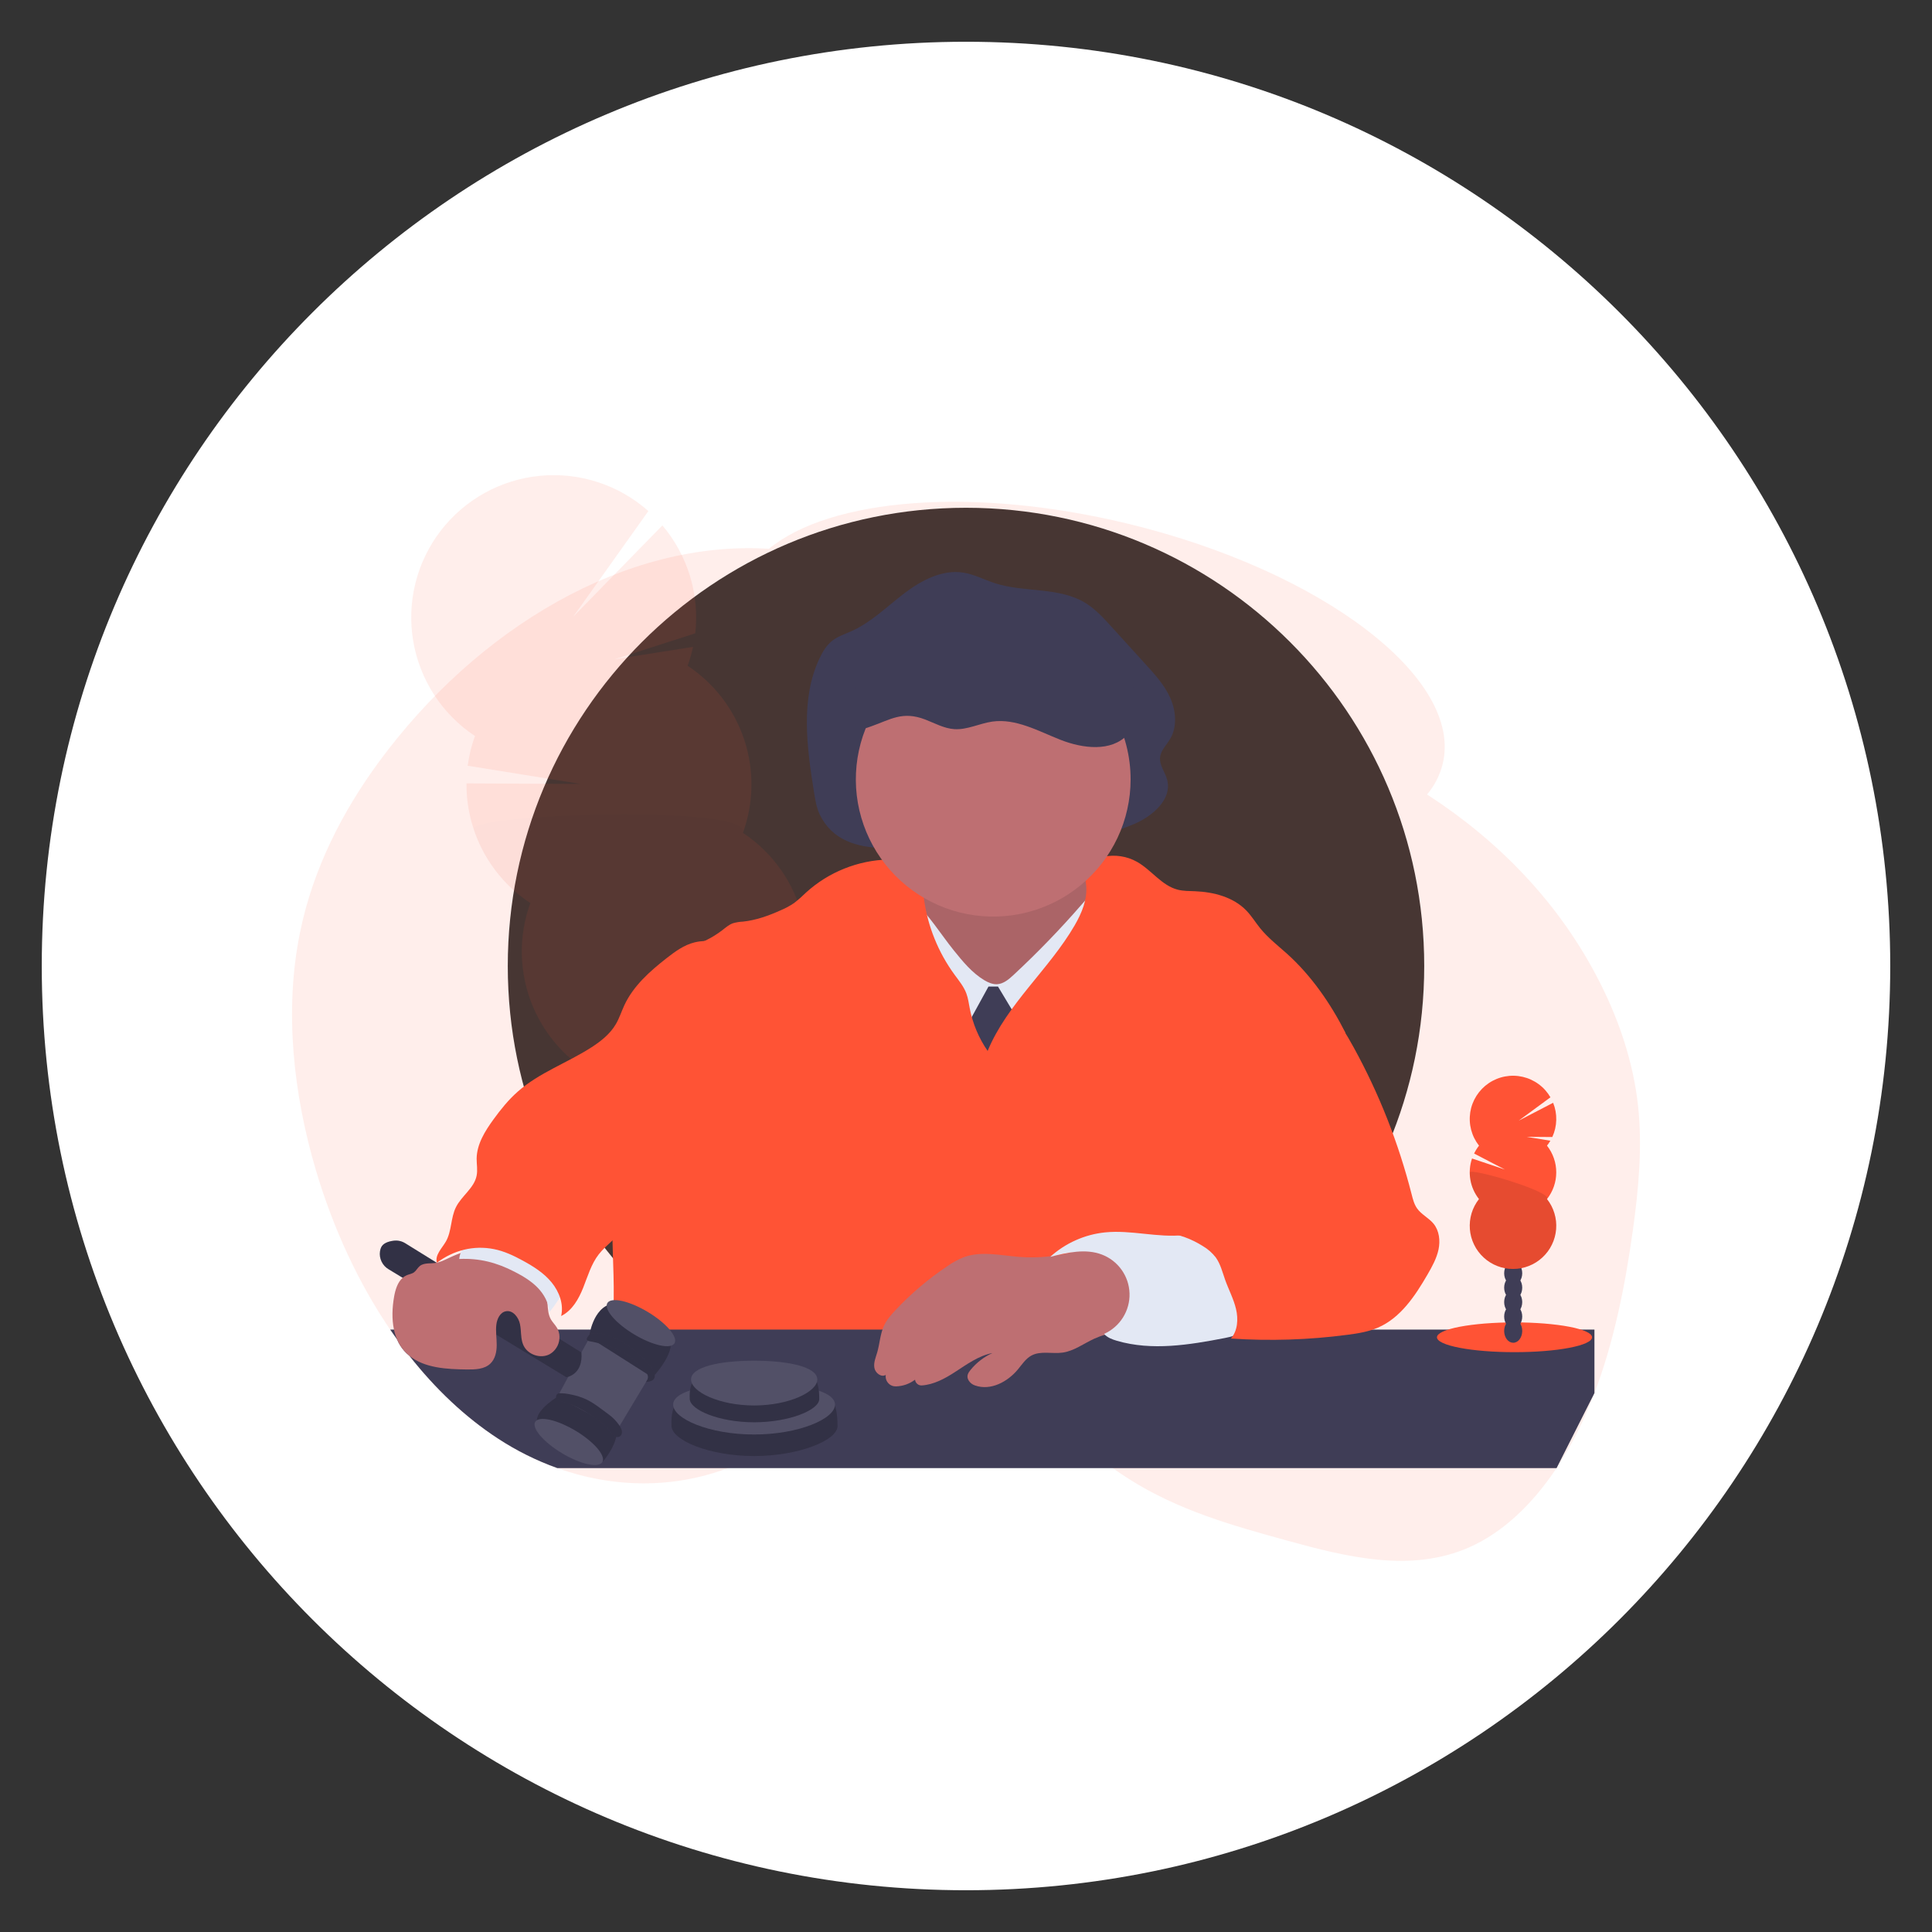 <svg xmlns="http://www.w3.org/2000/svg" xmlns:xlink="http://www.w3.org/1999/xlink" width="500" zoomAndPan="magnify" viewBox="0 0 375 375" height="500" preserveAspectRatio="xMidYMid meet" version="1.0"><rect x="0" y="0" width="375" height="375" fill="#333333" stroke="none"/><defs><filter x="0%" y="0%" width="100%" height="100%" id="ff61228e68"><feColorMatrix values="0 0 0 0 1 0 0 0 0 1 0 0 0 0 1 0 0 0 1 0" color-interpolation-filters="sRGB"/></filter><clipPath id="f21683c529"><path d="M 8 8 L 367 8 L 367 367 L 8 367 Z M 8 8 " clip-rule="nonzero"/></clipPath><clipPath id="d44795b0cb"><path d="M 187.5 8.105 C 88.426 8.105 8.105 88.426 8.105 187.5 C 8.105 286.574 88.426 366.895 187.5 366.895 C 286.574 366.895 366.895 286.574 366.895 187.5 C 366.895 88.426 286.574 8.105 187.5 8.105 Z M 187.5 276.441 C 138.375 276.441 98.559 236.617 98.559 187.5 C 98.559 138.383 138.375 98.559 187.5 98.559 C 236.625 98.559 276.441 138.375 276.441 187.5 C 276.441 236.625 236.625 276.441 187.5 276.441 Z M 187.5 276.441 " clip-rule="nonzero"/></clipPath><clipPath id="f5e4b5bf0e"><path d="M 56.625 97 L 318.375 97 L 318.375 302.965 L 56.625 302.965 Z M 56.625 97 " clip-rule="nonzero"/></clipPath><clipPath id="f9ebbfdcf1"><path d="M 79 92.215 L 157 92.215 L 157 234 L 79 234 Z M 79 92.215 " clip-rule="nonzero"/></clipPath><mask id="b50f468d2f"><g filter="url(#ff61228e68)"><rect x="-37.5" width="450" fill="#000000" y="-37.5" height="450" fill-opacity="0.1"/></g></mask><clipPath id="423703c834"><path d="M 59 131 L 69 131 L 69 141.762 L 59 141.762 Z M 59 131 " clip-rule="nonzero"/></clipPath><clipPath id="d8fe8f8fdb"><path d="M 0.68 0.215 L 77.719 0.215 L 77.719 121 L 0.68 121 Z M 0.68 0.215 " clip-rule="nonzero"/></clipPath><clipPath id="76c9144526"><path d="M 12 66 L 77.719 66 L 77.719 121 L 12 121 Z M 12 66 " clip-rule="nonzero"/></clipPath><clipPath id="c67ee7804d"><rect x="0" width="78" y="0" height="142"/></clipPath></defs><g clip-path="url(#f21683c529)"><g clip-path="url(#d44795b0cb)"><path fill="#ffffff" d="M 6.285 6.285 L 368.715 6.285 L 368.715 368.715 L 6.285 368.715 Z M 6.285 6.285 " fill-opacity="1" fill-rule="nonzero"/></g></g><g clip-path="url(#f5e4b5bf0e)"><path fill="#ff5335" d="M 317.93 214.488 C 316.992 206.09 314.266 198.145 310.707 191.043 C 302.684 175 290.52 163.027 277.371 154.453 C 277.242 154.371 277.105 154.293 276.988 154.211 C 278.461 152.469 279.469 150.492 280.023 148.281 C 284.066 131.734 256.789 110.871 219.113 101.695 C 188.875 94.34 161.129 96.73 149.25 106.52 C 121.551 104.777 92.652 121.801 73.445 148.02 C 66.582 157.402 60.773 168.488 58.227 181.02 C 55.125 196.195 56.977 212.527 61.328 227.176 C 64.676 238.453 69.574 249.02 75.727 258.074 C 76.164 258.715 76.609 259.352 77.059 259.98 C 77.836 261.066 78.629 262.121 79.438 263.145 C 84.504 269.594 90.277 275.066 96.625 279.207 C 100.242 281.578 104.086 283.492 108.16 284.957 C 118.984 288.824 130.602 288.988 141.301 284.957 C 143.094 284.281 144.84 283.496 146.539 282.605 C 147.477 282.117 148.406 281.59 149.324 281.023 C 151.098 279.938 152.836 278.727 154.562 277.465 C 156.957 275.715 159.316 273.867 161.723 272.145 L 161.926 271.992 C 164.754 269.969 167.613 268.117 170.594 266.781 C 172.586 265.863 174.668 265.234 176.84 264.891 C 180.074 264.434 183.254 264.68 186.379 265.633 C 186.965 265.801 187.551 265.992 188.133 266.203 C 190.023 266.902 191.848 267.746 193.602 268.738 C 201.215 272.957 208.504 279.684 215.98 284.957 C 217.035 285.711 218.121 286.434 219.199 287.117 C 228.738 293.164 239.23 296.109 249.613 298.969 C 261.383 302.211 273.84 305.359 285.227 300.312 C 291.824 297.387 297.543 291.844 302.121 284.957 C 304.133 281.914 305.887 278.734 307.387 275.414 C 308.133 273.773 308.828 272.105 309.477 270.402 C 313.242 260.516 315.43 249.652 316.941 238.766 C 318.059 230.75 318.82 222.543 317.93 214.488 Z M 317.93 214.488 " fill-opacity="0.1" fill-rule="nonzero"/></g><g clip-path="url(#f9ebbfdcf1)"><g mask="url(#b50f468d2f)"><g transform="matrix(1, 0, 0, 1, 79, 92)"><g clip-path="url(#c67ee7804d)"><g clip-path="url(#423703c834)"><path fill="#3f3d56" d="M 59.898 140.789 C 59.98 141.023 60.066 141.254 60.164 141.473 C 61.902 140.109 63.59 138.703 65.223 137.254 C 66.223 136.809 66.988 136.105 67.52 135.145 C 67.988 134.703 68.457 134.25 68.918 133.797 C 68.719 133.574 68.504 133.363 68.277 133.168 C 66.715 131.801 64.781 131.227 63.016 131.809 C 61.25 132.391 60.043 134 59.602 136.027 C 59.266 137.641 59.367 139.23 59.898 140.789 Z M 59.898 140.789 " fill-opacity="1" fill-rule="nonzero"/></g><path fill="#3f3d56" d="M 57 132.031 C 57.504 133.598 58.367 134.93 59.594 136.027 C 61.16 137.391 63.09 137.965 64.859 137.383 C 64.98 137.34 65.094 137.293 65.215 137.246 C 66.219 136.801 66.984 136.098 67.512 135.137 C 67.871 134.52 68.121 133.859 68.27 133.16 C 68.426 132.367 68.473 131.566 68.422 130.762 C 68.371 129.957 68.215 129.168 67.961 128.402 C 67.707 127.637 67.359 126.914 66.922 126.238 C 66.48 125.559 65.965 124.945 65.367 124.402 C 63.801 123.031 61.871 122.457 60.105 123.043 C 58.34 123.625 57.133 125.234 56.691 127.258 C 56.359 128.879 56.461 130.469 57 132.031 Z M 57 132.031 " fill-opacity="1" fill-rule="nonzero"/><path fill="#3f3d56" d="M 65.059 119.664 C 65.215 120.133 65.332 120.609 65.414 121.094 C 65.496 121.578 65.543 122.062 65.547 122.543 C 65.555 123.023 65.523 123.492 65.453 123.949 C 65.383 124.406 65.273 124.844 65.129 125.262 C 64.984 125.676 64.805 126.066 64.594 126.426 C 64.379 126.785 64.137 127.109 63.863 127.402 C 63.594 127.691 63.293 127.941 62.973 128.148 C 62.648 128.355 62.309 128.52 61.949 128.641 C 61.586 128.758 61.215 128.828 60.832 128.855 C 60.449 128.879 60.062 128.855 59.668 128.785 C 59.277 128.715 58.887 128.598 58.5 128.438 C 58.117 128.273 57.742 128.066 57.375 127.82 C 57.012 127.57 56.664 127.285 56.336 126.957 C 56.004 126.633 55.699 126.277 55.418 125.887 C 55.137 125.496 54.883 125.082 54.66 124.645 C 54.438 124.207 54.25 123.75 54.094 123.281 C 53.938 122.812 53.816 122.332 53.734 121.848 C 53.652 121.363 53.609 120.883 53.602 120.402 C 53.598 119.922 53.629 119.453 53.699 118.996 C 53.77 118.539 53.875 118.102 54.02 117.684 C 54.164 117.266 54.344 116.879 54.559 116.52 C 54.77 116.156 55.012 115.832 55.285 115.543 C 55.559 115.254 55.855 115.004 56.18 114.797 C 56.5 114.586 56.844 114.422 57.203 114.305 C 57.562 114.188 57.934 114.113 58.316 114.09 C 58.703 114.066 59.09 114.086 59.48 114.156 C 59.875 114.227 60.262 114.344 60.648 114.508 C 61.035 114.668 61.41 114.875 61.773 115.125 C 62.141 115.371 62.488 115.66 62.816 115.984 C 63.145 116.309 63.449 116.668 63.734 117.059 C 64.016 117.445 64.266 117.859 64.488 118.297 C 64.711 118.738 64.902 119.191 65.059 119.664 Z M 65.059 119.664 " fill-opacity="1" fill-rule="nonzero"/><path fill="#3f3d56" d="M 62.16 110.906 C 62.316 111.375 62.434 111.852 62.516 112.336 C 62.598 112.82 62.645 113.305 62.648 113.785 C 62.656 114.266 62.625 114.734 62.555 115.191 C 62.484 115.648 62.375 116.086 62.23 116.504 C 62.086 116.918 61.906 117.309 61.695 117.668 C 61.484 118.027 61.238 118.352 60.965 118.645 C 60.695 118.934 60.395 119.184 60.074 119.391 C 59.75 119.598 59.41 119.762 59.051 119.883 C 58.688 120 58.316 120.07 57.934 120.098 C 57.551 120.121 57.164 120.098 56.77 120.027 C 56.379 119.957 55.988 119.84 55.602 119.68 C 55.219 119.516 54.844 119.309 54.477 119.062 C 54.113 118.812 53.766 118.527 53.438 118.199 C 53.105 117.875 52.801 117.52 52.52 117.129 C 52.238 116.738 51.984 116.324 51.762 115.887 C 51.539 115.449 51.352 114.992 51.195 114.523 C 51.039 114.055 50.918 113.574 50.836 113.09 C 50.754 112.605 50.711 112.125 50.703 111.645 C 50.699 111.164 50.73 110.695 50.801 110.238 C 50.871 109.781 50.977 109.344 51.121 108.926 C 51.266 108.508 51.445 108.121 51.66 107.762 C 51.871 107.398 52.113 107.074 52.387 106.785 C 52.66 106.496 52.957 106.246 53.281 106.039 C 53.602 105.828 53.945 105.664 54.305 105.547 C 54.664 105.43 55.035 105.355 55.422 105.332 C 55.805 105.309 56.191 105.328 56.582 105.398 C 56.977 105.469 57.363 105.586 57.75 105.75 C 58.137 105.91 58.512 106.117 58.875 106.367 C 59.242 106.613 59.59 106.902 59.918 107.227 C 60.246 107.551 60.551 107.91 60.836 108.301 C 61.117 108.688 61.367 109.102 61.59 109.539 C 61.812 109.98 62.004 110.434 62.16 110.906 Z M 62.16 110.906 " fill-opacity="1" fill-rule="nonzero"/><path fill="#3f3d56" d="M 59.262 102.148 C 59.418 102.617 59.535 103.094 59.617 103.578 C 59.699 104.066 59.746 104.547 59.75 105.027 C 59.758 105.508 59.727 105.977 59.652 106.434 C 59.582 106.891 59.477 107.328 59.332 107.746 C 59.188 108.16 59.008 108.551 58.797 108.91 C 58.582 109.27 58.34 109.594 58.066 109.887 C 57.793 110.176 57.496 110.426 57.176 110.633 C 56.852 110.84 56.512 111.004 56.148 111.125 C 55.789 111.242 55.418 111.312 55.035 111.34 C 54.652 111.363 54.262 111.34 53.871 111.27 C 53.48 111.199 53.09 111.082 52.703 110.922 C 52.32 110.758 51.941 110.551 51.578 110.305 C 51.215 110.055 50.867 109.77 50.539 109.441 C 50.207 109.117 49.902 108.762 49.621 108.371 C 49.34 107.98 49.086 107.566 48.863 107.129 C 48.641 106.691 48.453 106.238 48.297 105.766 C 48.141 105.297 48.02 104.816 47.938 104.332 C 47.855 103.848 47.812 103.367 47.805 102.887 C 47.797 102.406 47.832 101.938 47.902 101.48 C 47.973 101.023 48.078 100.586 48.223 100.168 C 48.367 99.75 48.547 99.363 48.758 99.004 C 48.973 98.641 49.215 98.316 49.488 98.027 C 49.762 97.738 50.059 97.488 50.383 97.281 C 50.703 97.07 51.047 96.906 51.406 96.789 C 51.766 96.672 52.137 96.598 52.52 96.574 C 52.902 96.551 53.293 96.57 53.684 96.641 C 54.078 96.711 54.465 96.828 54.852 96.992 C 55.238 97.156 55.613 97.359 55.977 97.609 C 56.344 97.859 56.688 98.145 57.02 98.469 C 57.348 98.797 57.652 99.152 57.934 99.543 C 58.219 99.93 58.469 100.344 58.691 100.785 C 58.914 101.223 59.105 101.676 59.262 102.148 Z M 59.262 102.148 " fill-opacity="1" fill-rule="nonzero"/><g clip-path="url(#d8fe8f8fdb)"><path fill="#ff5335" d="M 54.465 37.234 C 54.898 36.031 55.25 34.809 55.52 33.559 L 40.332 35.953 L 55.949 30.926 C 56.16 29.055 56.176 27.184 56.004 25.309 C 55.828 23.434 55.469 21.598 54.922 19.797 C 54.371 17.996 53.648 16.27 52.746 14.617 C 51.848 12.965 50.789 11.418 49.57 9.98 L 32.258 27.711 L 46.848 7.199 C 46.137 6.57 45.402 5.98 44.633 5.426 C 43.863 4.875 43.07 4.363 42.25 3.891 C 41.43 3.422 40.586 2.992 39.723 2.609 C 38.855 2.227 37.973 1.887 37.074 1.594 C 36.176 1.297 35.262 1.051 34.336 0.852 C 33.414 0.648 32.48 0.496 31.539 0.391 C 30.598 0.289 29.656 0.23 28.707 0.223 C 27.762 0.215 26.816 0.254 25.875 0.344 C 24.934 0.434 23.996 0.57 23.07 0.754 C 22.141 0.938 21.223 1.172 20.32 1.449 C 19.414 1.727 18.527 2.051 17.656 2.422 C 16.785 2.793 15.934 3.207 15.105 3.66 C 14.277 4.117 13.477 4.617 12.695 5.156 C 11.918 5.695 11.172 6.273 10.453 6.891 C 9.734 7.504 9.051 8.156 8.398 8.84 C 7.75 9.527 7.133 10.246 6.559 10.996 C 5.98 11.742 5.441 12.52 4.945 13.324 C 4.449 14.129 3.992 14.957 3.582 15.805 C 3.168 16.656 2.801 17.527 2.477 18.414 C 2.152 19.305 1.879 20.207 1.648 21.125 C 1.418 22.039 1.234 22.965 1.098 23.902 C 0.965 24.836 0.879 25.777 0.84 26.723 C 0.801 27.668 0.812 28.609 0.871 29.555 C 0.93 30.496 1.035 31.434 1.191 32.367 C 1.348 33.301 1.547 34.223 1.797 35.133 C 2.047 36.047 2.344 36.941 2.688 37.824 C 3.027 38.703 3.414 39.566 3.848 40.406 C 4.277 41.25 4.75 42.066 5.266 42.859 C 5.777 43.652 6.332 44.418 6.926 45.156 C 7.52 45.891 8.148 46.594 8.816 47.266 C 9.48 47.938 10.18 48.574 10.91 49.176 C 11.641 49.777 12.402 50.336 13.191 50.859 C 12.512 52.73 12.039 54.656 11.777 56.629 L 33.691 60.16 L 11.543 60.059 C 11.527 62.355 11.793 64.621 12.344 66.852 C 12.895 69.082 13.707 71.211 14.789 73.238 C 15.871 75.266 17.184 77.129 18.73 78.832 C 20.277 80.531 22.012 82.016 23.93 83.285 C 23.637 84.09 23.383 84.91 23.168 85.742 C 22.949 86.574 22.773 87.414 22.637 88.262 C 22.5 89.109 22.398 89.961 22.344 90.816 C 22.285 91.672 22.266 92.531 22.289 93.391 C 22.312 94.25 22.371 95.105 22.477 95.957 C 22.578 96.809 22.719 97.656 22.898 98.496 C 23.082 99.336 23.301 100.164 23.559 100.98 C 23.816 101.801 24.113 102.605 24.449 103.398 C 24.781 104.188 25.152 104.965 25.559 105.719 C 25.965 106.477 26.402 107.215 26.879 107.93 C 27.355 108.645 27.859 109.336 28.398 110.008 C 28.941 110.676 29.508 111.316 30.109 111.934 C 30.707 112.547 31.336 113.137 31.988 113.691 C 32.645 114.25 33.324 114.773 34.027 115.27 C 34.73 115.762 35.453 116.223 36.199 116.648 C 36.949 117.074 37.711 117.465 38.496 117.82 C 39.277 118.176 40.074 118.496 40.887 118.777 C 41.699 119.055 42.523 119.301 43.359 119.504 C 44.195 119.707 45.039 119.871 45.891 119.996 C 46.738 120.125 47.594 120.207 48.453 120.254 C 49.312 120.301 50.172 120.309 51.031 120.273 C 51.891 120.238 52.746 120.164 53.598 120.051 C 54.449 119.938 55.293 119.785 56.133 119.59 C 56.973 119.398 57.797 119.168 58.613 118.898 C 59.43 118.629 60.234 118.32 61.02 117.977 C 61.809 117.633 62.578 117.254 63.332 116.836 C 64.082 116.422 64.812 115.973 65.523 115.488 C 66.234 115.004 66.922 114.488 67.582 113.938 C 68.246 113.391 68.879 112.812 69.488 112.207 C 70.094 111.598 70.676 110.965 71.223 110.305 C 71.773 109.641 72.289 108.957 72.773 108.246 C 73.258 107.539 73.707 106.809 74.125 106.059 C 74.543 105.305 74.922 104.535 75.266 103.75 C 75.613 102.965 75.918 102.164 76.188 101.348 C 76.461 100.531 76.691 99.707 76.883 98.867 C 77.074 98.031 77.23 97.188 77.344 96.336 C 77.457 95.484 77.531 94.629 77.566 93.773 C 77.598 92.914 77.594 92.059 77.547 91.199 C 77.5 90.344 77.414 89.488 77.289 88.641 C 77.164 87.789 77 86.949 76.793 86.113 C 76.59 85.281 76.348 84.457 76.066 83.645 C 75.785 82.832 75.465 82.035 75.109 81.254 C 74.754 80.473 74.363 79.711 73.934 78.965 C 73.508 78.219 73.047 77.496 72.555 76.793 C 72.059 76.09 71.531 75.414 70.973 74.758 C 70.414 74.105 69.828 73.48 69.211 72.883 C 68.598 72.281 67.953 71.715 67.281 71.176 C 66.613 70.637 65.922 70.129 65.203 69.656 C 65.727 68.211 66.129 66.73 66.406 65.219 C 66.684 63.703 66.832 62.18 66.855 60.641 C 66.875 59.105 66.77 57.574 66.535 56.055 C 66.301 54.535 65.941 53.047 65.461 51.586 C 64.977 50.125 64.375 48.715 63.656 47.355 C 62.938 45.996 62.109 44.703 61.176 43.48 C 60.238 42.262 59.211 41.125 58.086 40.074 C 56.961 39.023 55.754 38.074 54.473 37.227 Z M 54.465 37.234 " fill-opacity="1" fill-rule="nonzero"/></g><g clip-path="url(#76c9144526)"><path fill="#000000" d="M 12.926 68.938 C 13.895 71.879 15.324 74.582 17.207 77.043 C 19.09 79.504 21.324 81.586 23.914 83.293 C 23.621 84.102 23.367 84.922 23.152 85.754 C 22.938 86.582 22.762 87.422 22.625 88.27 C 22.484 89.117 22.391 89.969 22.332 90.828 C 22.273 91.684 22.258 92.539 22.277 93.398 C 22.301 94.258 22.363 95.113 22.469 95.965 C 22.57 96.816 22.711 97.664 22.895 98.504 C 23.074 99.34 23.293 100.172 23.555 100.988 C 23.812 101.809 24.109 102.613 24.441 103.402 C 24.777 104.195 25.148 104.969 25.555 105.727 C 25.961 106.48 26.402 107.219 26.875 107.934 C 27.352 108.648 27.859 109.34 28.398 110.008 C 28.938 110.676 29.508 111.32 30.105 111.934 C 30.707 112.551 31.332 113.137 31.988 113.691 C 32.641 114.25 33.32 114.773 34.023 115.27 C 34.727 115.762 35.453 116.223 36.199 116.648 C 36.945 117.074 37.711 117.465 38.492 117.82 C 39.277 118.172 40.074 118.492 40.887 118.773 C 41.699 119.051 42.523 119.293 43.355 119.5 C 44.191 119.703 45.035 119.867 45.887 119.992 C 46.734 120.117 47.59 120.203 48.449 120.25 C 49.309 120.293 50.168 120.301 51.023 120.266 C 51.883 120.23 52.738 120.156 53.594 120.043 C 54.445 119.93 55.289 119.777 56.125 119.586 C 56.965 119.391 57.793 119.16 58.609 118.891 C 59.426 118.621 60.227 118.316 61.012 117.969 C 61.801 117.625 62.57 117.246 63.324 116.828 C 64.074 116.414 64.805 115.965 65.516 115.48 C 66.227 114.996 66.91 114.48 67.574 113.93 C 68.234 113.383 68.871 112.805 69.477 112.199 C 70.086 111.594 70.664 110.957 71.211 110.297 C 71.762 109.637 72.277 108.949 72.762 108.242 C 73.246 107.531 73.699 106.805 74.113 106.051 C 74.531 105.301 74.91 104.531 75.258 103.746 C 75.602 102.961 75.91 102.16 76.18 101.344 C 76.449 100.527 76.68 99.703 76.871 98.867 C 77.066 98.027 77.219 97.184 77.332 96.336 C 77.445 95.484 77.52 94.629 77.555 93.77 C 77.59 92.914 77.582 92.055 77.539 91.199 C 77.492 90.34 77.406 89.488 77.281 88.637 C 77.156 87.789 76.988 86.949 76.785 86.113 C 76.582 85.281 76.34 84.457 76.059 83.645 C 75.777 82.836 75.457 82.039 75.102 81.258 C 74.746 80.473 74.355 79.711 73.93 78.965 C 73.504 78.219 73.043 77.496 72.547 76.793 C 72.055 76.09 71.527 75.414 70.969 74.762 C 70.414 74.105 69.824 73.48 69.211 72.883 C 68.594 72.281 67.953 71.715 67.281 71.176 C 66.613 70.637 65.922 70.129 65.203 69.656 C 67.238 64.031 11.961 65.984 12.926 68.938 Z M 12.926 68.938 " fill-opacity="0.1" fill-rule="nonzero"/></g></g></g></g></g><path fill="#3f3d56" d="M 159.152 158.18 C 158.496 156.84 158.25 155.332 158.012 153.848 C 156.617 145.102 155.312 135.656 159.098 127.727 C 159.695 126.48 160.418 125.27 161.477 124.418 C 162.605 123.508 164.008 123.074 165.316 122.484 C 169.117 120.773 172.184 117.707 175.523 115.164 C 178.867 112.621 182.902 110.496 186.996 111.148 C 189.109 111.48 191.062 112.535 193.109 113.199 C 198.898 115.07 205.578 113.848 210.777 117.094 C 212.652 118.27 214.184 119.941 215.691 121.598 L 222.402 128.98 C 224.223 130.98 226.078 133.027 227.176 135.531 C 228.277 138.035 228.512 141.125 227.109 143.461 C 226.402 144.641 225.289 145.66 225.168 147.043 C 225.035 148.547 226.129 149.84 226.527 151.289 C 227.586 155.121 223.711 158.406 220.18 159.922 C 209.504 164.48 197.762 163.957 186.461 163.77 C 178.047 163.625 164.004 168.035 159.152 158.18 Z M 159.152 158.18 " fill-opacity="1" fill-rule="nonzero"/><path fill="#be6f72" d="M 178.137 177.141 C 177.395 178.91 175.801 180.16 174.223 181.258 C 172.645 182.359 170.965 183.406 169.066 183.496 C 172.41 187.789 176.988 190.949 181.461 194.039 C 183.543 195.477 185.656 196.91 188.031 197.723 C 190.211 198.469 192.531 198.652 194.812 198.965 C 197.719 199.359 200.609 199.977 203.527 199.855 C 208.727 199.637 213.695 197.02 217.145 193.129 C 220.594 189.238 222.566 184.164 223.102 178.988 C 221.254 178.961 219.547 177.934 218.055 176.816 C 216.23 175.453 214.52 173.875 213.344 171.926 C 212.066 169.82 211.496 167.371 210.914 164.977 C 204.758 164.789 198.605 164.609 192.449 164.727 C 190.207 164.77 187.961 164.855 185.773 165.414 C 183.691 165.941 179.34 167.301 178.07 169.176 C 177.34 170.258 178.07 171.367 178.332 172.535 C 178.672 174.066 178.758 175.668 178.137 177.141 Z M 178.137 177.141 " fill-opacity="1" fill-rule="nonzero"/><path fill="#000000" d="M 178.137 177.141 C 177.395 178.91 175.801 180.16 174.223 181.258 C 172.645 182.359 170.965 183.406 169.066 183.496 C 172.41 187.789 176.988 190.949 181.461 194.039 C 183.543 195.477 185.656 196.91 188.031 197.723 C 190.211 198.469 192.531 198.652 194.812 198.965 C 197.719 199.359 200.609 199.977 203.527 199.855 C 208.727 199.637 213.695 197.02 217.145 193.129 C 220.594 189.238 222.566 184.164 223.102 178.988 C 221.254 178.961 219.547 177.934 218.055 176.816 C 216.23 175.453 214.52 173.875 213.344 171.926 C 212.066 169.82 211.496 167.371 210.914 164.977 C 204.758 164.789 198.605 164.609 192.449 164.727 C 190.207 164.77 187.961 164.855 185.773 165.414 C 183.691 165.941 179.34 167.301 178.07 169.176 C 177.34 170.258 178.07 171.367 178.332 172.535 C 178.672 174.066 178.758 175.668 178.137 177.141 Z M 178.137 177.141 " fill-opacity="0.1" fill-rule="nonzero"/><path fill="#e3e8f4" d="M 185.098 184.426 C 186.859 186.609 188.672 188.84 191.086 190.277 C 191.824 190.711 192.645 191.066 193.5 191.039 C 194.77 190.984 195.816 190.082 196.746 189.219 C 201.391 184.902 205.789 180.352 209.949 175.566 C 211.25 174.066 212.586 172.504 214.371 171.629 C 215.984 186.164 216.402 200.734 215.625 215.34 C 215.637 215.617 215.574 215.883 215.441 216.129 C 215.164 216.551 214.582 216.609 214.078 216.629 C 199.176 217.188 183.676 217.637 170.023 211.617 C 170.973 208.812 170.816 205.773 170.91 202.809 C 171.059 197.949 171.906 193.141 173.07 188.426 C 173.645 186.113 174.297 183.824 174.988 181.547 C 175.562 179.637 176.004 176.273 177.289 174.832 C 180.246 177.469 182.613 181.34 185.098 184.426 Z M 185.098 184.426 " fill-opacity="1" fill-rule="nonzero"/><path fill="#3f3d56" d="M 191.863 191.492 L 193.711 191.492 L 198.465 199.402 L 193.449 211.793 L 187.375 199.664 Z M 191.863 191.492 " fill-opacity="1" fill-rule="nonzero"/><path fill="#ff5335" d="M 191.699 203.988 C 189.961 201.457 188.801 198.684 188.219 195.672 C 188.035 194.719 187.91 193.746 187.57 192.832 C 187.07 191.48 186.125 190.348 185.273 189.18 C 183.691 187.012 182.398 184.688 181.395 182.199 C 180.391 179.715 179.707 177.145 179.344 174.488 C 179.016 172.078 178.797 169.316 176.852 167.859 C 175.625 166.945 173.992 166.805 172.461 166.832 C 169.5 166.906 166.645 167.492 163.895 168.59 C 161.145 169.691 158.672 171.234 156.477 173.219 C 155.746 173.941 154.977 174.621 154.168 175.254 C 153.336 175.824 152.457 176.301 151.527 176.688 C 149.188 177.742 146.742 178.621 144.195 178.887 C 143.539 178.914 142.895 179.02 142.262 179.203 C 141.504 179.469 140.875 180.023 140.234 180.523 C 138.164 182.117 135.859 183.227 133.32 183.855 C 129.77 192.09 127.039 200.59 125.137 209.355 C 124.656 211.527 124.23 213.719 123.578 215.852 C 122.676 218.805 121.352 221.621 120.469 224.578 C 116.949 236.352 120.645 249.176 118.277 261.227 L 245.285 261.398 C 243.289 258.309 244.008 254.379 243.836 250.703 C 243.676 247.316 242.816 244.008 242.219 240.672 C 241.223 235.09 240.965 229.398 240.863 223.73 C 240.82 221.336 240.816 218.863 241.742 216.656 C 243.484 212.516 248 210.328 252.273 208.926 C 254.316 208.254 256.465 207.645 258.082 206.211 C 259.738 204.73 260.598 202.559 261.125 200.41 C 258.246 194.742 254.5 189.336 249.773 185.086 C 247.996 183.504 246.098 182.02 244.598 180.168 C 243.684 179.035 242.926 177.777 241.918 176.738 C 239.395 174.121 235.582 173.137 231.949 172.988 C 230.828 172.945 229.688 172.965 228.602 172.688 C 225.48 171.895 223.492 168.852 220.68 167.273 C 219.703 166.73 218.66 166.371 217.551 166.203 C 216.445 166.031 215.344 166.062 214.246 166.289 C 212.66 166.617 211.039 167.555 210.684 169.117 C 210.484 169.996 210.73 170.902 210.82 171.797 C 211.105 174.547 209.965 177.242 208.578 179.633 C 203.609 188.18 195.48 194.848 191.699 203.988 Z M 191.699 203.988 " fill-opacity="1" fill-rule="nonzero"/><path fill="#be6f72" d="M 219.449 151.285 C 219.449 152.262 219.395 153.234 219.289 154.207 C 219.18 155.176 219.02 156.137 218.805 157.094 C 218.594 158.047 218.328 158.984 218.012 159.91 C 217.691 160.832 217.328 161.738 216.91 162.621 C 216.492 163.504 216.027 164.363 215.516 165.195 C 215.008 166.027 214.449 166.832 213.852 167.602 C 213.25 168.375 212.609 169.113 211.93 169.812 C 211.25 170.516 210.531 171.176 209.777 171.801 C 209.023 172.422 208.238 173 207.418 173.539 C 206.602 174.074 205.758 174.562 204.887 175.008 C 204.012 175.449 203.121 175.844 202.203 176.191 C 201.289 176.535 200.359 176.828 199.41 177.07 C 198.461 177.316 197.504 177.504 196.535 177.641 C 195.566 177.781 194.594 177.863 193.617 177.895 C 192.637 177.926 191.66 177.902 190.688 177.824 C 189.711 177.75 188.742 177.617 187.781 177.434 C 186.82 177.25 185.871 177.016 184.938 176.73 C 184.004 176.441 183.086 176.105 182.188 175.715 C 181.289 175.328 180.418 174.891 179.566 174.406 C 178.719 173.922 177.898 173.395 177.105 172.82 C 176.312 172.246 175.559 171.629 174.832 170.973 C 174.109 170.312 173.426 169.617 172.777 168.887 C 172.133 168.152 171.527 167.387 170.965 166.586 C 170.402 165.785 169.883 164.961 169.414 164.102 C 168.941 163.246 168.52 162.367 168.145 161.465 C 167.77 160.562 167.449 159.641 167.176 158.703 C 166.902 157.766 166.68 156.816 166.512 155.852 C 166.344 154.891 166.23 153.922 166.168 152.945 C 166.109 151.969 166.102 150.996 166.148 150.02 C 166.191 149.043 166.293 148.074 166.445 147.109 C 166.598 146.145 166.805 145.188 167.062 144.246 C 167.32 143.305 167.633 142.379 167.992 141.473 C 168.352 140.562 168.762 139.676 169.219 138.812 C 169.676 137.949 170.18 137.113 170.73 136.305 C 171.281 135.5 171.875 134.723 172.508 133.98 C 173.145 133.238 173.82 132.531 174.531 131.863 C 175.246 131.195 175.992 130.566 176.777 129.98 C 177.559 129.395 178.371 128.852 179.211 128.355 C 180.055 127.859 180.922 127.406 181.812 127.008 C 182.707 126.605 183.617 126.254 184.547 125.949 C 185.477 125.648 186.422 125.398 187.379 125.199 C 188.336 125.004 189.305 124.859 190.277 124.766 C 191.25 124.676 192.227 124.637 193.207 124.652 C 194.184 124.668 195.16 124.734 196.129 124.859 C 197.102 124.98 198.062 125.156 199.012 125.387 C 199.965 125.613 200.898 125.895 201.82 126.223 C 202.738 126.555 203.641 126.934 204.52 127.367 C 205.398 127.797 206.25 128.273 207.074 128.797 C 208.973 129.996 210.688 131.418 212.227 133.051 C 213.762 134.688 215.07 136.488 216.152 138.453 C 217.234 140.418 218.055 142.488 218.613 144.66 C 219.172 146.832 219.449 149.039 219.449 151.285 Z M 219.449 151.285 " fill-opacity="1" fill-rule="nonzero"/><path fill="#3f3d56" d="M 309.48 270.398 L 309.48 258.066 L 75.73 258.066 C 76.172 258.707 76.613 259.344 77.066 259.973 C 77.406 260.785 77.867 261.523 78.445 262.188 C 78.754 262.535 79.086 262.855 79.449 263.148 C 84.52 269.594 90.289 275.066 96.637 279.211 C 100.254 281.578 104.102 283.496 108.172 284.957 L 302.133 284.957 Z M 309.48 270.398 " fill-opacity="1" fill-rule="nonzero"/><path fill="#be6f72" d="M 197.777 243.961 C 194.191 243.676 190.469 242.781 187.094 244.016 C 185.938 244.477 184.855 245.066 183.844 245.789 C 180.188 248.238 176.852 251.066 173.836 254.273 C 172.969 255.195 172.117 256.164 171.586 257.312 C 170.832 258.934 170.766 260.781 170.266 262.5 C 169.977 263.484 169.539 264.48 169.715 265.488 C 169.887 266.5 171.055 267.402 171.93 266.867 C 171.883 267.152 171.902 267.434 171.984 267.707 C 172.066 267.984 172.203 268.23 172.395 268.445 C 172.586 268.664 172.816 268.828 173.078 268.941 C 173.344 269.055 173.621 269.105 173.91 269.098 C 175.281 269.051 176.512 268.617 177.609 267.797 C 177.625 267.957 177.672 268.105 177.746 268.25 C 177.82 268.391 177.922 268.516 178.043 268.617 C 178.168 268.723 178.305 268.801 178.457 268.852 C 178.609 268.902 178.766 268.922 178.926 268.91 C 181.215 268.762 183.398 267.594 185.355 266.316 C 187.656 264.832 189.941 263.137 192.633 262.625 C 190.953 263.391 189.531 264.488 188.367 265.918 C 187.93 266.461 187.516 267.094 188.004 267.93 C 188.301 268.414 188.723 268.742 189.266 268.922 C 192.277 269.977 195.555 268.23 197.566 265.812 C 198.379 264.832 199.094 263.703 200.207 263.109 C 202 262.145 204.211 262.82 206.227 262.543 C 208.465 262.234 210.348 260.777 212.406 259.836 C 215.145 258.586 218.195 258.254 221.117 257.512 C 221.48 257.457 221.785 257.301 222.035 257.035 C 222.227 256.723 222.301 256.387 222.262 256.023 C 222.25 252.41 221.977 248.812 221.445 245.234 C 221.402 244.652 221.23 244.109 220.93 243.605 C 220.355 242.789 219.262 242.551 218.277 242.387 C 216.691 242.125 214.918 241.535 213.32 241.539 C 211.789 241.539 210.312 242.402 208.855 242.828 C 205.23 243.879 201.539 244.254 197.777 243.961 Z M 197.777 243.961 " fill-opacity="1" fill-rule="nonzero"/><path fill="#e3e8f4" d="M 214.477 239.207 C 212.5 239.414 210.602 239.922 208.785 240.734 C 206.969 241.543 205.324 242.617 203.848 243.953 C 207.141 243.121 210.684 242.301 213.859 243.504 C 214.629 243.797 215.344 244.195 216 244.699 C 216.652 245.203 217.219 245.793 217.699 246.465 C 218.176 247.137 218.547 247.867 218.812 248.648 C 219.074 249.43 219.215 250.234 219.242 251.062 C 219.266 251.887 219.168 252.695 218.949 253.492 C 218.73 254.289 218.402 255.035 217.961 255.734 C 217.523 256.434 216.988 257.055 216.363 257.594 C 215.742 258.137 215.051 258.574 214.297 258.91 C 214.938 259.633 215.879 259.984 216.816 260.254 C 223.59 262.227 230.84 261.047 237.766 259.703 C 239.031 259.457 240.406 259.133 241.18 258.09 C 241.867 257.148 241.848 255.883 241.785 254.715 C 241.609 251.34 241.316 247.859 239.785 244.855 C 237.711 240.781 234.105 239.262 229.766 239.734 C 224.66 240.277 219.59 238.688 214.477 239.207 Z M 214.477 239.207 " fill-opacity="1" fill-rule="nonzero"/><path fill="#ff5335" d="M 257.566 196.004 C 259.754 198.086 261.336 200.711 262.785 203.359 C 267.715 212.355 271.445 221.824 273.984 231.766 C 274.23 232.738 274.477 233.738 275.059 234.559 C 275.902 235.746 277.336 236.402 278.258 237.527 C 279.363 238.891 279.578 240.816 279.215 242.535 C 278.848 244.254 277.98 245.824 277.102 247.344 C 274.695 251.504 271.859 255.801 267.441 257.699 C 265.594 258.492 263.574 258.82 261.574 259.078 C 254.051 260.07 246.5 260.312 238.926 259.809 C 240.246 258.281 240.375 256.023 239.906 254.059 C 239.438 252.094 238.465 250.293 237.793 248.395 C 237.266 246.91 236.895 245.328 235.969 244.051 C 235.277 243.168 234.449 242.441 233.484 241.871 C 231.285 240.477 228.895 239.602 226.312 239.246 C 228.207 237.77 230.66 237.277 232.969 236.609 C 235.273 235.938 237.688 234.91 238.898 232.84 C 239.625 231.598 239.824 230.121 239.922 228.688 C 240.219 224.336 239.723 220.074 238.434 215.906 C 237.582 213.156 236.379 210.281 237.113 207.504 C 237.488 206.102 238.328 204.867 239.156 203.684 C 240.766 201.363 242.434 198.988 244.785 197.422 C 246.812 196.07 249.223 195.434 251.637 195.266 C 253.445 195.148 256.195 194.711 257.566 196.004 Z M 257.566 196.004 " fill-opacity="1" fill-rule="nonzero"/><path fill="#3f3d56" d="M 162.559 276.816 C 162.535 279.57 155.043 282.617 146.367 282.617 C 137.695 282.617 130.457 279.578 130.34 276.816 C 129.938 267.242 137.691 272.633 146.367 272.633 C 155.043 272.633 162.637 265.797 162.559 276.816 Z M 162.559 276.816 " fill-opacity="1" fill-rule="nonzero"/><path fill="#000000" d="M 162.559 276.816 C 162.535 279.57 155.043 282.617 146.367 282.617 C 137.695 282.617 130.457 279.578 130.34 276.816 C 129.938 267.242 137.691 272.633 146.367 272.633 C 155.043 272.633 162.637 265.797 162.559 276.816 Z M 162.559 276.816 " fill-opacity="0.2" fill-rule="nonzero"/><path fill="#3f3d56" d="M 162.074 272.633 C 162.074 275.387 155.043 278.434 146.367 278.434 C 137.695 278.434 130.66 275.395 130.66 272.633 C 130.66 269.867 137.691 268.449 146.367 268.449 C 155.043 268.449 162.074 269.879 162.074 272.633 Z M 162.074 272.633 " fill-opacity="1" fill-rule="nonzero"/><path fill="#ffffff" d="M 162.074 272.633 C 162.074 275.387 155.043 278.434 146.367 278.434 C 137.695 278.434 130.66 275.395 130.66 272.633 C 130.66 269.867 137.691 268.449 146.367 268.449 C 155.043 268.449 162.074 269.879 162.074 272.633 Z M 162.074 272.633 " fill-opacity="0.1" fill-rule="nonzero"/><path fill="#3f3d56" d="M 159.012 271.547 C 158.996 273.695 153.152 276.062 146.383 276.062 C 139.617 276.062 133.977 273.688 133.879 271.547 C 133.566 264.078 139.617 268.281 146.383 268.281 C 153.152 268.281 159.074 262.949 159.012 271.547 Z M 159.012 271.547 " fill-opacity="1" fill-rule="nonzero"/><path fill="#000000" d="M 159.012 271.547 C 158.996 273.695 153.152 276.062 146.383 276.062 C 139.617 276.062 133.977 273.688 133.879 271.547 C 133.566 264.078 139.617 268.281 146.383 268.281 C 153.152 268.281 159.074 262.949 159.012 271.547 Z M 159.012 271.547 " fill-opacity="0.2" fill-rule="nonzero"/><path fill="#3f3d56" d="M 158.637 267.75 C 158.637 270.152 153.152 272.801 146.383 272.801 C 139.617 272.801 134.133 270.164 134.133 267.75 C 134.133 265.34 139.617 264.109 146.383 264.109 C 153.152 264.109 158.637 265.348 158.637 267.75 Z M 158.637 267.75 " fill-opacity="1" fill-rule="nonzero"/><path fill="#ffffff" d="M 158.637 267.75 C 158.637 270.152 153.152 272.801 146.383 272.801 C 139.617 272.801 134.133 270.164 134.133 267.75 C 134.133 265.34 139.617 264.109 146.383 264.109 C 153.152 264.109 158.637 265.348 158.637 267.75 Z M 158.637 267.75 " fill-opacity="0.1" fill-rule="nonzero"/><path fill="#3f3d56" d="M 117.023 283.676 C 117.023 283.676 119.34 281.125 119.738 278.254 C 120.137 275.387 108.414 270.98 108.414 270.98 C 108.414 270.98 104.348 273.355 104.211 275.578 C 104.211 275.578 111.992 283.93 117.023 283.676 Z M 117.023 283.676 " fill-opacity="1" fill-rule="nonzero"/><path fill="#000000" d="M 117.023 283.676 C 117.023 283.676 119.34 281.125 119.738 278.254 C 120.137 275.387 108.414 270.98 108.414 270.98 C 108.414 270.98 104.348 273.355 104.211 275.578 C 104.211 275.578 111.992 283.93 117.023 283.676 Z M 117.023 283.676 " fill-opacity="0.2" fill-rule="nonzero"/><path fill="#3f3d56" d="M 111.715 277.703 C 112.141 277.961 112.555 278.227 112.961 278.508 C 113.363 278.789 113.746 279.074 114.105 279.363 C 114.469 279.656 114.805 279.949 115.113 280.242 C 115.418 280.535 115.695 280.82 115.938 281.105 C 116.176 281.387 116.383 281.66 116.547 281.922 C 116.715 282.184 116.84 282.43 116.922 282.66 C 117.008 282.891 117.047 283.102 117.047 283.293 C 117.047 283.48 117.004 283.648 116.918 283.793 C 116.828 283.938 116.703 284.055 116.535 284.145 C 116.367 284.234 116.16 284.297 115.918 284.332 C 115.676 284.367 115.398 284.371 115.09 284.348 C 114.781 284.324 114.441 284.273 114.078 284.191 C 113.715 284.113 113.332 284.008 112.93 283.875 C 112.527 283.738 112.109 283.582 111.68 283.398 C 111.254 283.219 110.82 283.016 110.383 282.793 C 109.949 282.566 109.516 282.328 109.09 282.07 C 108.66 281.816 108.246 281.547 107.844 281.27 C 107.441 280.988 107.059 280.703 106.695 280.41 C 106.332 280.121 105.996 279.828 105.691 279.535 C 105.383 279.242 105.105 278.953 104.867 278.672 C 104.625 278.387 104.422 278.117 104.254 277.855 C 104.09 277.594 103.965 277.348 103.879 277.117 C 103.797 276.887 103.754 276.676 103.754 276.484 C 103.754 276.293 103.801 276.125 103.887 275.984 C 103.973 275.84 104.098 275.723 104.266 275.633 C 104.434 275.543 104.641 275.48 104.883 275.445 C 105.129 275.41 105.402 275.406 105.711 275.43 C 106.023 275.453 106.359 275.504 106.723 275.582 C 107.086 275.664 107.469 275.77 107.871 275.902 C 108.277 276.035 108.691 276.195 109.121 276.375 C 109.547 276.559 109.98 276.762 110.418 276.984 C 110.852 277.207 111.285 277.449 111.715 277.703 Z M 111.715 277.703 " fill-opacity="1" fill-rule="nonzero"/><path fill="#ffffff" d="M 111.715 277.703 C 112.141 277.961 112.555 278.227 112.961 278.508 C 113.363 278.789 113.746 279.074 114.105 279.363 C 114.469 279.656 114.805 279.949 115.113 280.242 C 115.418 280.535 115.695 280.82 115.938 281.105 C 116.176 281.387 116.383 281.66 116.547 281.922 C 116.715 282.184 116.84 282.43 116.922 282.66 C 117.008 282.891 117.047 283.102 117.047 283.293 C 117.047 283.48 117.004 283.648 116.918 283.793 C 116.828 283.938 116.703 284.055 116.535 284.145 C 116.367 284.234 116.16 284.297 115.918 284.332 C 115.676 284.367 115.398 284.371 115.09 284.348 C 114.781 284.324 114.441 284.273 114.078 284.191 C 113.715 284.113 113.332 284.008 112.93 283.875 C 112.527 283.738 112.109 283.582 111.68 283.398 C 111.254 283.219 110.82 283.016 110.383 282.793 C 109.949 282.566 109.516 282.328 109.09 282.07 C 108.66 281.816 108.246 281.547 107.844 281.27 C 107.441 280.988 107.059 280.703 106.695 280.41 C 106.332 280.121 105.996 279.828 105.691 279.535 C 105.383 279.242 105.105 278.953 104.867 278.672 C 104.625 278.387 104.422 278.117 104.254 277.855 C 104.09 277.594 103.965 277.348 103.879 277.117 C 103.797 276.887 103.754 276.676 103.754 276.484 C 103.754 276.293 103.801 276.125 103.887 275.984 C 103.973 275.84 104.098 275.723 104.266 275.633 C 104.434 275.543 104.641 275.48 104.883 275.445 C 105.129 275.41 105.402 275.406 105.711 275.43 C 106.023 275.453 106.359 275.504 106.723 275.582 C 107.086 275.664 107.469 275.77 107.871 275.902 C 108.277 276.035 108.691 276.195 109.121 276.375 C 109.547 276.559 109.98 276.762 110.418 276.984 C 110.852 277.207 111.285 277.449 111.715 277.703 Z M 111.715 277.703 " fill-opacity="0.1" fill-rule="nonzero"/><path fill="#3f3d56" d="M 119.902 277.379 L 126.57 266.273 L 119.789 260.523 L 114.5 259.535 L 112.852 262.504 L 108.211 271.105 Z M 119.902 277.379 " fill-opacity="1" fill-rule="nonzero"/><path fill="#ffffff" d="M 119.902 277.379 L 126.57 266.273 L 119.789 260.523 L 114.5 259.535 L 112.852 262.504 L 108.211 271.105 Z M 119.902 277.379 " fill-opacity="0.1" fill-rule="nonzero"/><path fill="#3f3d56" d="M 126.66 267.371 C 126.66 267.371 131.164 262.59 130.008 260.004 C 128.852 257.422 122.746 252.242 118.855 253.031 C 114.969 253.82 114.344 259.547 114.344 259.547 Z M 126.66 267.371 " fill-opacity="1" fill-rule="nonzero"/><path fill="#000000" d="M 126.66 267.371 C 126.66 267.371 131.164 262.59 130.008 260.004 C 128.852 257.422 122.746 252.242 118.855 253.031 C 114.969 253.82 114.344 259.547 114.344 259.547 Z M 126.66 267.371 " fill-opacity="0.2" fill-rule="nonzero"/><path fill="#3f3d56" d="M 75.43 246.363 L 109.93 267.32 C 109.93 267.32 113.207 266.895 112.852 262.512 L 78.68 241.328 C 77.965 240.883 77.188 240.715 76.352 240.828 C 75.414 240.953 74.309 241.293 73.949 242.184 C 73.859 242.41 73.793 242.645 73.758 242.887 C 73.66 243.582 73.762 244.246 74.066 244.879 C 74.371 245.508 74.824 246.004 75.43 246.363 Z M 75.43 246.363 " fill-opacity="1" fill-rule="nonzero"/><path fill="#000000" d="M 75.43 246.363 L 109.93 267.32 C 109.93 267.32 113.207 266.895 112.852 262.512 L 78.68 241.328 C 77.965 240.883 77.188 240.715 76.352 240.828 C 75.414 240.953 74.309 241.293 73.949 242.184 C 73.859 242.41 73.793 242.645 73.758 242.887 C 73.66 243.582 73.762 244.246 74.066 244.879 C 74.371 245.508 74.824 246.004 75.43 246.363 Z M 75.43 246.363 " fill-opacity="0.2" fill-rule="nonzero"/><path fill="#3f3d56" d="M 119.898 278.941 C 120.082 278.93 120.246 278.867 120.391 278.75 C 120.531 278.633 120.625 278.484 120.672 278.305 C 120.84 277.711 120.531 277.141 120.207 276.664 C 119.621 275.812 118.91 275.086 118.066 274.484 C 116.664 273.469 115.301 272.324 113.711 271.582 C 112.789 271.172 111.832 270.871 110.84 270.68 C 110.094 270.508 109.344 270.426 108.578 270.43 C 108.273 270.438 108.07 270.586 107.969 270.875 C 107.867 271.164 107.934 271.406 108.168 271.605 C 108.523 271.84 108.91 272 109.324 272.09 C 111.383 272.691 113.285 273.738 115.07 274.93 C 116.031 275.547 116.926 276.25 117.754 277.039 C 118.305 277.582 119.004 278.961 119.898 278.941 Z M 119.898 278.941 " fill-opacity="1" fill-rule="nonzero"/><path fill="#000000" d="M 119.898 278.941 C 120.082 278.93 120.246 278.867 120.391 278.75 C 120.531 278.633 120.625 278.484 120.672 278.305 C 120.84 277.711 120.531 277.141 120.207 276.664 C 119.621 275.812 118.91 275.086 118.066 274.484 C 116.664 273.469 115.301 272.324 113.711 271.582 C 112.789 271.172 111.832 270.871 110.84 270.68 C 110.094 270.508 109.344 270.426 108.578 270.43 C 108.273 270.438 108.07 270.586 107.969 270.875 C 107.867 271.164 107.934 271.406 108.168 271.605 C 108.523 271.84 108.91 272 109.324 272.09 C 111.383 272.691 113.285 273.738 115.07 274.93 C 116.031 275.547 116.926 276.25 117.754 277.039 C 118.305 277.582 119.004 278.961 119.898 278.941 Z M 119.898 278.941 " fill-opacity="0.2" fill-rule="nonzero"/><path fill="#3f3d56" d="M 125.406 268.219 C 125.406 268.219 128.789 268.301 125.988 264.902 C 123.188 261.504 118.176 258.129 114.609 258.895 C 114.609 258.895 113.129 260.117 114.41 260.328 C 115.621 260.527 121.273 261.645 123.871 264.789 C 124.156 265.133 124.473 265.445 124.82 265.723 C 125.43 266.219 126.25 267.16 125.406 268.219 Z M 125.406 268.219 " fill-opacity="1" fill-rule="nonzero"/><path fill="#000000" d="M 125.406 268.219 C 125.406 268.219 128.789 268.301 125.988 264.902 C 123.188 261.504 118.176 258.129 114.609 258.895 C 114.609 258.895 113.129 260.117 114.41 260.328 C 115.621 260.527 121.273 261.645 123.871 264.789 C 124.156 265.133 124.473 265.445 124.82 265.723 C 125.43 266.219 126.25 267.16 125.406 268.219 Z M 125.406 268.219 " fill-opacity="0.2" fill-rule="nonzero"/><path fill="#3f3d56" d="M 125.719 254.641 C 126.148 254.898 126.562 255.164 126.965 255.445 C 127.367 255.723 127.75 256.008 128.113 256.301 C 128.477 256.594 128.812 256.887 129.117 257.18 C 129.426 257.473 129.699 257.758 129.941 258.043 C 130.184 258.324 130.387 258.598 130.555 258.859 C 130.719 259.121 130.844 259.367 130.93 259.598 C 131.012 259.828 131.055 260.039 131.055 260.227 C 131.051 260.418 131.008 260.586 130.922 260.73 C 130.836 260.871 130.711 260.988 130.543 261.082 C 130.375 261.172 130.168 261.234 129.926 261.27 C 129.68 261.301 129.406 261.309 129.094 261.285 C 128.785 261.262 128.449 261.211 128.086 261.129 C 127.723 261.051 127.34 260.945 126.938 260.809 C 126.531 260.676 126.117 260.52 125.688 260.336 C 125.262 260.156 124.828 259.953 124.391 259.727 C 123.953 259.504 123.523 259.266 123.094 259.008 C 122.668 258.754 122.254 258.484 121.848 258.203 C 121.445 257.926 121.062 257.641 120.703 257.348 C 120.34 257.055 120.004 256.766 119.695 256.473 C 119.391 256.18 119.113 255.891 118.871 255.609 C 118.633 255.324 118.426 255.055 118.262 254.793 C 118.094 254.531 117.969 254.285 117.887 254.055 C 117.801 253.824 117.762 253.613 117.762 253.422 C 117.762 253.23 117.805 253.062 117.891 252.922 C 117.977 252.777 118.105 252.66 118.273 252.57 C 118.441 252.477 118.648 252.414 118.891 252.383 C 119.133 252.348 119.41 252.34 119.719 252.363 C 120.027 252.387 120.363 252.441 120.73 252.52 C 121.094 252.598 121.477 252.707 121.879 252.84 C 122.281 252.973 122.699 253.133 123.125 253.312 C 123.555 253.496 123.988 253.699 124.422 253.922 C 124.859 254.145 125.293 254.383 125.719 254.641 Z M 125.719 254.641 " fill-opacity="1" fill-rule="nonzero"/><path fill="#ffffff" d="M 125.719 254.641 C 126.148 254.898 126.562 255.164 126.965 255.445 C 127.367 255.723 127.75 256.008 128.113 256.301 C 128.477 256.594 128.812 256.887 129.117 257.18 C 129.426 257.473 129.699 257.758 129.941 258.043 C 130.184 258.324 130.387 258.598 130.555 258.859 C 130.719 259.121 130.844 259.367 130.93 259.598 C 131.012 259.828 131.055 260.039 131.055 260.227 C 131.051 260.418 131.008 260.586 130.922 260.73 C 130.836 260.871 130.711 260.988 130.543 261.082 C 130.375 261.172 130.168 261.234 129.926 261.27 C 129.68 261.301 129.406 261.309 129.094 261.285 C 128.785 261.262 128.449 261.211 128.086 261.129 C 127.723 261.051 127.34 260.945 126.938 260.809 C 126.531 260.676 126.117 260.52 125.688 260.336 C 125.262 260.156 124.828 259.953 124.391 259.727 C 123.953 259.504 123.523 259.266 123.094 259.008 C 122.668 258.754 122.254 258.484 121.848 258.203 C 121.445 257.926 121.062 257.641 120.703 257.348 C 120.34 257.055 120.004 256.766 119.695 256.473 C 119.391 256.18 119.113 255.891 118.871 255.609 C 118.633 255.324 118.426 255.055 118.262 254.793 C 118.094 254.531 117.969 254.285 117.887 254.055 C 117.801 253.824 117.762 253.613 117.762 253.422 C 117.762 253.23 117.805 253.062 117.891 252.922 C 117.977 252.777 118.105 252.66 118.273 252.57 C 118.441 252.477 118.648 252.414 118.891 252.383 C 119.133 252.348 119.41 252.34 119.719 252.363 C 120.027 252.387 120.363 252.441 120.73 252.52 C 121.094 252.598 121.477 252.707 121.879 252.84 C 122.281 252.973 122.699 253.133 123.125 253.312 C 123.555 253.496 123.988 253.699 124.422 253.922 C 124.859 254.145 125.293 254.383 125.719 254.641 Z M 125.719 254.641 " fill-opacity="0.1" fill-rule="nonzero"/><path fill="#be6f72" d="M 108.578 259.859 C 108.531 260.48 108.344 261.059 108.008 261.586 C 107.676 262.117 107.238 262.535 106.695 262.848 C 104.922 263.793 102.434 262.949 101.602 261.125 C 101.168 260.176 101.16 259.113 101.074 258.066 C 101.043 257.723 101 257.383 100.934 257.047 C 100.672 255.688 99.547 254.246 98.188 254.516 C 97.066 254.734 96.473 255.992 96.34 257.125 C 96.305 257.438 96.285 257.75 96.285 258.066 C 96.285 258.391 96.301 258.719 96.316 259.047 C 96.355 259.715 96.414 260.387 96.41 261.059 C 96.41 262.375 96.125 263.777 95.172 264.68 C 94.016 265.781 92.242 265.828 90.641 265.812 C 86.738 265.773 82.391 265.547 79.453 263.148 C 79.09 262.855 78.754 262.535 78.449 262.188 C 77.871 261.523 77.41 260.785 77.066 259.973 C 76.805 259.355 76.605 258.723 76.469 258.066 C 76.031 256.02 76.129 253.793 76.488 251.723 C 76.719 250.367 77.168 248.883 78.16 248.016 C 78.398 247.809 78.664 247.645 78.953 247.52 C 79.43 247.316 79.969 247.254 80.383 246.941 C 80.797 246.629 81.066 246.059 81.504 245.715 C 82.383 245.027 83.719 245.32 84.75 245.09 L 84.793 245.09 L 84.848 245.074 C 85.961 244.812 86.988 244.203 88.035 243.758 C 88.488 243.562 88.938 243.379 89.391 243.215 C 90.539 242.758 91.727 242.582 92.957 242.688 C 96.918 243.141 101.668 245.539 104.383 248.418 C 105.055 249.086 105.566 249.867 105.906 250.754 C 106.129 251.492 106.25 252.246 106.27 253.02 C 106.344 254.102 106.402 255.184 106.938 256.109 C 107.266 256.668 107.746 257.125 108.086 257.691 C 108.168 257.816 108.234 257.949 108.293 258.09 C 108.539 258.652 108.633 259.242 108.578 259.859 Z M 108.578 259.859 " fill-opacity="1" fill-rule="nonzero"/><path fill="#e3e8f4" d="M 99.867 246.844 C 101.48 247.676 103.07 248.617 104.336 249.914 C 105.602 251.211 106.539 252.914 106.613 254.727 C 107.723 253.383 108.668 251.934 109.445 250.375 C 110.059 249.148 110.562 247.699 110.02 246.438 C 109.754 245.898 109.398 245.434 108.941 245.039 C 106.566 242.793 103.371 241.551 100.141 241.043 C 96.648 240.492 89.668 239.289 89.133 244.367 C 93.047 244.184 96.375 245.047 99.867 246.844 Z M 99.867 246.844 " fill-opacity="1" fill-rule="nonzero"/><path fill="#ff5335" d="M 143.148 181.914 C 140.562 183.031 137.535 182.242 134.805 182.918 C 132.785 183.414 131.051 184.68 129.414 185.957 C 126.152 188.504 122.938 191.352 121.191 195.102 C 120.621 196.332 120.215 197.637 119.531 198.793 C 118.426 200.684 116.656 202.086 114.816 203.277 C 110.117 206.305 104.656 208.195 100.473 211.902 C 98.68 213.484 97.172 215.363 95.77 217.297 C 94.125 219.562 92.547 222.094 92.516 224.895 C 92.516 225.992 92.73 227.102 92.516 228.184 C 92.051 230.594 89.613 232.094 88.512 234.289 C 87.453 236.387 87.707 238.977 86.531 241 C 85.758 242.32 84.363 243.637 84.805 245.094 C 88.039 242.664 91.934 241.664 95.895 242.457 C 97.875 242.848 99.727 243.73 101.5 244.699 C 103.559 245.824 105.586 247.098 107.07 248.918 C 108.559 250.738 109.449 253.156 108.918 255.438 C 111.062 254.383 112.328 252.133 113.207 249.918 C 114.086 247.703 114.758 245.34 116.219 243.465 C 116.969 242.496 117.902 241.691 118.793 240.852 C 123.734 236.176 127.297 230.27 130.793 224.441 C 134.395 218.434 138 212.422 141.602 206.406 C 142.598 204.738 143.602 203.059 144.32 201.254 C 146.742 195.191 145.176 188.109 143.148 181.914 Z M 143.148 181.914 " fill-opacity="1" fill-rule="nonzero"/><path fill="#ff5335" d="M 309.016 259.566 C 309.016 259.754 308.922 259.941 308.727 260.129 C 308.535 260.316 308.25 260.496 307.871 260.672 C 307.492 260.848 307.027 261.012 306.48 261.172 C 305.93 261.328 305.309 261.473 304.609 261.609 C 303.91 261.742 303.148 261.863 302.328 261.969 C 301.504 262.074 300.637 262.164 299.727 262.234 C 298.812 262.309 297.871 262.363 296.902 262.398 C 295.934 262.438 294.953 262.453 293.965 262.453 C 292.977 262.453 291.996 262.438 291.027 262.398 C 290.059 262.363 289.117 262.309 288.203 262.234 C 287.293 262.164 286.426 262.074 285.602 261.969 C 284.781 261.863 284.02 261.742 283.32 261.609 C 282.621 261.473 282 261.328 281.449 261.172 C 280.898 261.012 280.438 260.848 280.059 260.672 C 279.68 260.496 279.395 260.316 279.203 260.129 C 279.008 259.941 278.914 259.754 278.914 259.566 C 278.914 259.375 279.008 259.188 279.203 259 C 279.395 258.816 279.68 258.633 280.059 258.461 C 280.438 258.285 280.898 258.117 281.449 257.961 C 282 257.801 282.621 257.656 283.32 257.523 C 284.02 257.387 284.781 257.27 285.602 257.164 C 286.426 257.059 287.293 256.969 288.203 256.895 C 289.117 256.824 290.059 256.77 291.027 256.73 C 291.996 256.695 292.977 256.676 293.965 256.676 C 294.953 256.676 295.934 256.695 296.902 256.73 C 297.871 256.77 298.812 256.824 299.727 256.895 C 300.637 256.969 301.504 257.059 302.328 257.164 C 303.148 257.27 303.91 257.387 304.609 257.523 C 305.309 257.656 305.93 257.801 306.48 257.961 C 307.027 258.117 307.492 258.285 307.871 258.461 C 308.25 258.633 308.535 258.816 308.727 259 C 308.922 259.188 309.016 259.375 309.016 259.566 Z M 309.016 259.566 " fill-opacity="1" fill-rule="nonzero"/><path fill="#3f3d56" d="M 295.465 258.34 C 295.465 258.645 295.418 258.934 295.332 259.215 C 295.242 259.496 295.113 259.746 294.949 259.961 C 294.785 260.176 294.598 260.34 294.383 260.457 C 294.168 260.57 293.945 260.629 293.711 260.629 C 293.48 260.629 293.254 260.57 293.039 260.457 C 292.824 260.34 292.637 260.176 292.473 259.961 C 292.309 259.746 292.18 259.496 292.09 259.215 C 292.004 258.934 291.957 258.645 291.957 258.34 C 291.957 258.035 292.004 257.742 292.09 257.461 C 292.18 257.18 292.309 256.934 292.473 256.719 C 292.637 256.504 292.824 256.34 293.039 256.223 C 293.254 256.105 293.48 256.047 293.711 256.047 C 293.945 256.047 294.168 256.105 294.383 256.223 C 294.598 256.34 294.785 256.504 294.949 256.719 C 295.113 256.934 295.242 257.18 295.332 257.461 C 295.418 257.742 295.465 258.035 295.465 258.34 Z M 295.465 258.34 " fill-opacity="1" fill-rule="nonzero"/><path fill="#3f3d56" d="M 295.465 255.535 C 295.465 255.84 295.418 256.133 295.332 256.414 C 295.242 256.695 295.113 256.941 294.949 257.156 C 294.785 257.371 294.598 257.535 294.383 257.652 C 294.168 257.77 293.945 257.828 293.711 257.828 C 293.48 257.828 293.254 257.77 293.039 257.652 C 292.824 257.535 292.637 257.371 292.473 257.156 C 292.309 256.941 292.18 256.695 292.09 256.414 C 292.004 256.133 291.957 255.84 291.957 255.535 C 291.957 255.234 292.004 254.941 292.09 254.66 C 292.18 254.379 292.309 254.133 292.473 253.918 C 292.637 253.703 292.824 253.535 293.039 253.418 C 293.254 253.305 293.48 253.246 293.711 253.246 C 293.945 253.246 294.168 253.305 294.383 253.418 C 294.598 253.535 294.785 253.703 294.949 253.918 C 295.113 254.133 295.242 254.379 295.332 254.66 C 295.418 254.941 295.465 255.234 295.465 255.535 Z M 295.465 255.535 " fill-opacity="1" fill-rule="nonzero"/><path fill="#3f3d56" d="M 295.465 252.734 C 295.465 253.039 295.418 253.332 295.332 253.613 C 295.242 253.895 295.113 254.141 294.949 254.355 C 294.785 254.57 294.598 254.738 294.383 254.852 C 294.168 254.969 293.945 255.027 293.711 255.027 C 293.48 255.027 293.254 254.969 293.039 254.852 C 292.824 254.738 292.637 254.57 292.473 254.355 C 292.309 254.141 292.18 253.895 292.09 253.613 C 292.004 253.332 291.957 253.039 291.957 252.734 C 291.957 252.434 292.004 252.141 292.09 251.859 C 292.18 251.578 292.309 251.332 292.473 251.117 C 292.637 250.902 292.824 250.734 293.039 250.621 C 293.254 250.504 293.48 250.445 293.711 250.445 C 293.945 250.445 294.168 250.504 294.383 250.621 C 294.598 250.734 294.785 250.902 294.949 251.117 C 295.113 251.332 295.242 251.578 295.332 251.859 C 295.418 252.141 295.465 252.434 295.465 252.734 Z M 295.465 252.734 " fill-opacity="1" fill-rule="nonzero"/><path fill="#3f3d56" d="M 295.465 249.938 C 295.465 250.238 295.418 250.531 295.332 250.812 C 295.242 251.094 295.113 251.34 294.949 251.555 C 294.785 251.77 294.598 251.938 294.383 252.055 C 294.168 252.168 293.945 252.227 293.711 252.227 C 293.48 252.227 293.254 252.168 293.039 252.055 C 292.824 251.938 292.637 251.77 292.473 251.555 C 292.309 251.34 292.18 251.094 292.09 250.812 C 292.004 250.531 291.957 250.238 291.957 249.938 C 291.957 249.633 292.004 249.34 292.09 249.059 C 292.18 248.777 292.309 248.531 292.473 248.316 C 292.637 248.102 292.824 247.938 293.039 247.82 C 293.254 247.703 293.48 247.645 293.711 247.645 C 293.945 247.645 294.168 247.703 294.383 247.82 C 294.598 247.938 294.785 248.102 294.949 248.316 C 295.113 248.531 295.242 248.777 295.332 249.059 C 295.418 249.34 295.465 249.633 295.465 249.938 Z M 295.465 249.938 " fill-opacity="1" fill-rule="nonzero"/><path fill="#3f3d56" d="M 295.465 247.137 C 295.465 247.441 295.418 247.73 295.332 248.012 C 295.242 248.293 295.113 248.543 294.949 248.758 C 294.785 248.973 294.598 249.137 294.383 249.254 C 294.168 249.371 293.945 249.426 293.711 249.426 C 293.48 249.426 293.254 249.371 293.039 249.254 C 292.824 249.137 292.637 248.973 292.473 248.758 C 292.309 248.543 292.18 248.293 292.09 248.012 C 292.004 247.73 291.957 247.441 291.957 247.137 C 291.957 246.832 292.004 246.539 292.09 246.258 C 292.18 245.98 292.309 245.73 292.473 245.516 C 292.637 245.301 292.824 245.137 293.039 245.02 C 293.254 244.902 293.48 244.844 293.711 244.844 C 293.945 244.844 294.168 244.902 294.383 245.02 C 294.598 245.137 294.785 245.301 294.949 245.516 C 295.113 245.73 295.242 245.98 295.332 246.258 C 295.418 246.539 295.465 246.832 295.465 247.137 Z M 295.465 247.137 " fill-opacity="1" fill-rule="nonzero"/><path fill="#3f3d56" d="M 295.465 244.336 C 295.465 244.641 295.418 244.934 295.332 245.215 C 295.242 245.492 295.113 245.742 294.949 245.957 C 294.785 246.172 294.598 246.336 294.383 246.453 C 294.168 246.57 293.945 246.629 293.711 246.629 C 293.48 246.629 293.254 246.57 293.039 246.453 C 292.824 246.336 292.637 246.172 292.473 245.957 C 292.309 245.742 292.18 245.492 292.09 245.215 C 292.004 244.934 291.957 244.641 291.957 244.336 C 291.957 244.031 292.004 243.738 292.09 243.461 C 292.18 243.18 292.309 242.93 292.473 242.715 C 292.637 242.5 292.824 242.336 293.039 242.219 C 293.254 242.102 293.48 242.047 293.711 242.047 C 293.945 242.047 294.168 242.102 294.383 242.219 C 294.598 242.336 294.785 242.5 294.949 242.715 C 295.113 242.93 295.242 243.18 295.332 243.461 C 295.418 243.738 295.465 244.031 295.465 244.336 Z M 295.465 244.336 " fill-opacity="1" fill-rule="nonzero"/><path fill="#3f3d56" d="M 295.465 241.535 C 295.465 241.84 295.418 242.133 295.332 242.414 C 295.242 242.695 295.113 242.941 294.949 243.156 C 294.785 243.371 294.598 243.535 294.383 243.652 C 294.168 243.77 293.945 243.828 293.711 243.828 C 293.48 243.828 293.254 243.77 293.039 243.652 C 292.824 243.535 292.637 243.371 292.473 243.156 C 292.309 242.941 292.18 242.695 292.09 242.414 C 292.004 242.133 291.957 241.84 291.957 241.535 C 291.957 241.23 292.004 240.941 292.09 240.66 C 292.18 240.379 292.309 240.129 292.473 239.914 C 292.637 239.699 292.824 239.535 293.039 239.418 C 293.254 239.305 293.48 239.246 293.711 239.246 C 293.945 239.246 294.168 239.305 294.383 239.418 C 294.598 239.535 294.785 239.699 294.949 239.914 C 295.113 240.129 295.242 240.379 295.332 240.66 C 295.418 240.941 295.465 241.23 295.465 241.535 Z M 295.465 241.535 " fill-opacity="1" fill-rule="nonzero"/><path fill="#ff5335" d="M 300.273 222.371 C 300.516 222.066 300.73 221.746 300.926 221.414 L 296.324 220.656 L 301.301 220.695 C 301.785 219.645 302.039 218.543 302.066 217.391 C 302.094 216.234 301.895 215.125 301.461 214.051 L 294.781 217.516 L 300.941 212.988 C 300.652 212.492 300.316 212.027 299.934 211.598 C 299.551 211.168 299.125 210.781 298.66 210.441 C 298.199 210.098 297.703 209.809 297.18 209.566 C 296.656 209.324 296.113 209.141 295.551 209.012 C 294.988 208.883 294.422 208.812 293.844 208.801 C 293.27 208.789 292.695 208.836 292.129 208.941 C 291.562 209.047 291.012 209.211 290.48 209.43 C 289.945 209.648 289.441 209.918 288.965 210.242 C 288.488 210.566 288.047 210.934 287.645 211.348 C 287.246 211.762 286.891 212.211 286.582 212.695 C 286.273 213.184 286.016 213.695 285.812 214.234 C 285.609 214.773 285.465 215.328 285.375 215.895 C 285.289 216.465 285.258 217.039 285.289 217.613 C 285.316 218.188 285.406 218.754 285.551 219.309 C 285.699 219.867 285.898 220.402 286.156 220.918 C 286.414 221.434 286.719 221.918 287.078 222.371 C 286.703 222.848 286.387 223.355 286.121 223.898 L 292.098 227.004 L 285.719 224.863 C 285.496 225.527 285.355 226.203 285.301 226.898 C 285.246 227.594 285.277 228.285 285.398 228.973 C 285.516 229.66 285.715 230.32 286 230.961 C 286.281 231.598 286.641 232.191 287.07 232.738 C 286.746 233.148 286.465 233.586 286.223 234.051 C 285.98 234.512 285.785 234.996 285.633 235.496 C 285.484 235.996 285.379 236.504 285.324 237.023 C 285.27 237.543 285.262 238.062 285.301 238.586 C 285.344 239.105 285.434 239.617 285.57 240.121 C 285.707 240.625 285.891 241.113 286.121 241.582 C 286.348 242.055 286.617 242.5 286.93 242.918 C 287.242 243.336 287.59 243.723 287.977 244.078 C 288.359 244.434 288.773 244.75 289.219 245.027 C 289.66 245.305 290.125 245.539 290.613 245.727 C 291.102 245.918 291.602 246.062 292.117 246.16 C 292.629 246.254 293.148 246.305 293.672 246.305 C 294.195 246.305 294.715 246.254 295.227 246.16 C 295.742 246.062 296.242 245.918 296.73 245.727 C 297.219 245.539 297.684 245.305 298.125 245.027 C 298.57 244.75 298.984 244.434 299.367 244.078 C 299.754 243.723 300.102 243.336 300.414 242.918 C 300.723 242.5 300.996 242.055 301.223 241.582 C 301.453 241.113 301.637 240.625 301.773 240.121 C 301.91 239.617 302 239.105 302.039 238.586 C 302.082 238.062 302.074 237.543 302.02 237.023 C 301.965 236.504 301.859 235.996 301.707 235.496 C 301.559 234.996 301.359 234.512 301.121 234.051 C 300.879 233.586 300.594 233.148 300.273 232.738 C 300.562 232.371 300.816 231.984 301.039 231.574 C 301.266 231.164 301.453 230.738 301.605 230.297 C 301.758 229.855 301.875 229.406 301.953 228.945 C 302.027 228.484 302.066 228.02 302.066 227.555 C 302.066 227.086 302.027 226.625 301.953 226.164 C 301.875 225.703 301.758 225.254 301.605 224.812 C 301.453 224.371 301.266 223.945 301.039 223.535 C 300.816 223.125 300.562 222.738 300.273 222.371 Z M 300.273 222.371 " fill-opacity="1" fill-rule="nonzero"/><path fill="#000000" d="M 285.281 227.555 C 285.277 229.488 285.875 231.219 287.078 232.738 C 286.754 233.148 286.469 233.586 286.23 234.051 C 285.988 234.512 285.789 234.996 285.641 235.496 C 285.488 235.996 285.383 236.504 285.328 237.023 C 285.273 237.543 285.266 238.062 285.309 238.586 C 285.348 239.105 285.438 239.617 285.574 240.121 C 285.715 240.625 285.895 241.113 286.125 241.582 C 286.355 242.055 286.625 242.5 286.938 242.918 C 287.246 243.336 287.598 243.723 287.98 244.078 C 288.363 244.434 288.777 244.75 289.223 245.027 C 289.664 245.305 290.133 245.539 290.617 245.727 C 291.105 245.918 291.605 246.062 292.121 246.16 C 292.637 246.254 293.152 246.305 293.676 246.305 C 294.199 246.305 294.719 246.254 295.234 246.16 C 295.746 246.062 296.246 245.918 296.734 245.727 C 297.223 245.539 297.688 245.305 298.133 245.027 C 298.574 244.75 298.988 244.434 299.375 244.078 C 299.758 243.723 300.105 243.336 300.418 242.918 C 300.73 242.5 301 242.055 301.227 241.582 C 301.457 241.113 301.641 240.625 301.777 240.121 C 301.914 239.617 302.004 239.105 302.047 238.586 C 302.086 238.062 302.082 237.543 302.023 237.023 C 301.969 236.504 301.867 235.996 301.715 235.496 C 301.562 234.996 301.367 234.512 301.125 234.051 C 300.883 233.586 300.602 233.148 300.277 232.738 C 301.398 231.312 285.281 226.613 285.281 227.555 Z M 285.281 227.555 " fill-opacity="0.1" fill-rule="nonzero"/><path fill="#3f3d56" d="M 179.582 139.656 C 181.43 140.367 183.234 141.391 185.215 141.523 C 187.734 141.695 190.109 140.414 192.609 140.059 C 197.191 139.414 201.539 141.906 205.844 143.598 C 210.145 145.289 215.691 145.992 218.844 142.613 C 221.523 139.742 221.156 134.969 219 131.699 C 216.848 128.43 213.328 126.316 209.848 124.492 C 206.008 122.484 202.004 120.656 197.73 119.949 C 188.66 118.445 179.441 122.195 171.914 127.469 C 169.418 129.219 166.949 131.262 165.754 134.062 C 165.078 135.645 164.867 137.668 165.457 139.316 C 166.422 142.027 167.059 141.703 169.062 140.996 C 172.891 139.652 175.152 137.965 179.582 139.656 Z M 179.582 139.656 " fill-opacity="1" fill-rule="nonzero"/></svg>